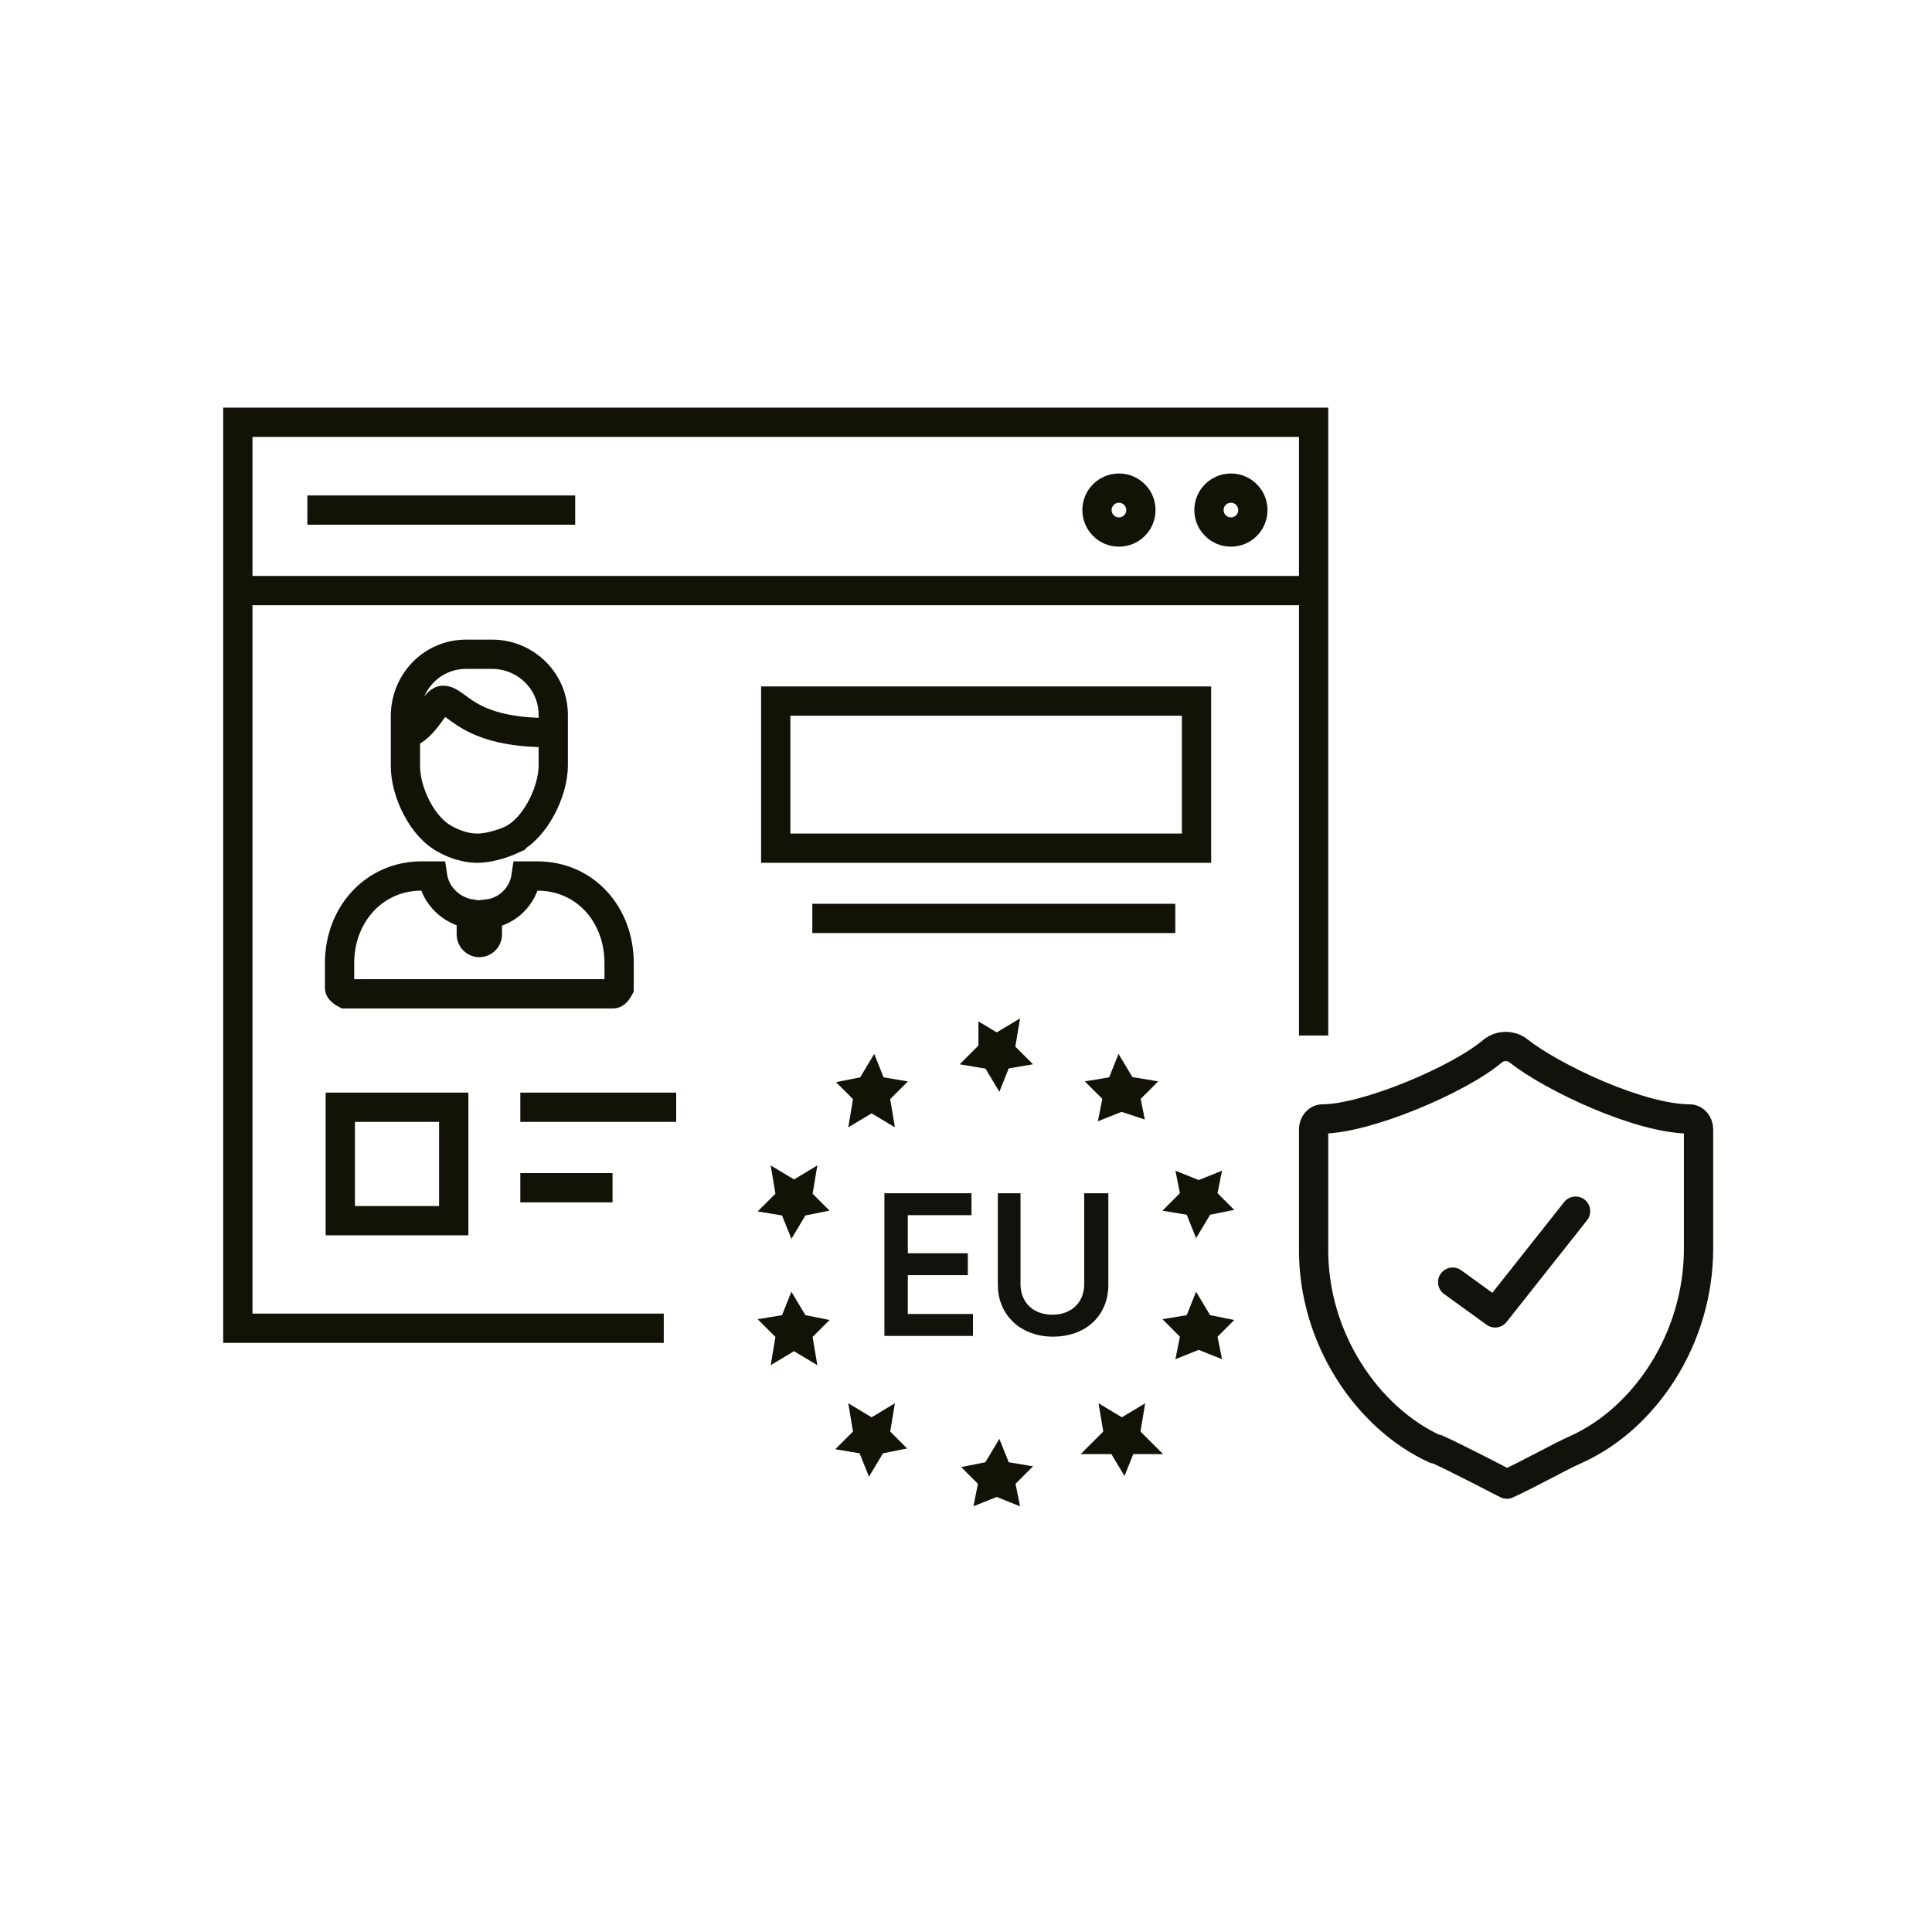 <?xml version="1.0" encoding="UTF-8"?>
<svg xmlns="http://www.w3.org/2000/svg" id="Info" viewBox="0 0 26.4 26.4">
  <defs>
    <style>.cls-1{fill:#12120d;stroke-width:.15px;}.cls-1,.cls-2,.cls-3{stroke-miterlimit:10;}.cls-1,.cls-4{stroke:#12120d;}.cls-2{stroke-width:.4px;}.cls-2,.cls-3{stroke:#131207;}.cls-2,.cls-3,.cls-4{fill:none;}.cls-3,.cls-4{stroke-width:.4px;}.cls-4{stroke-linecap:round;stroke-linejoin:round;}</style>
  </defs>
  <g id="Intelligente_Netzwerksicherheit">
    <g id="Intelligentes-Netzwerkmanagement_weiss">
      <g id="IT-Sicherheit_Patientendatensouveränität">
        <path class="cls-4" d="m19.61,19.8c-.92-.42-1.67-1.51-1.66-2.74v-1.63c0-.07.05-.14.12-.14.59,0,1.86-.53,2.33-.93.1-.08.25-.08.35,0,.47.37,1.66.93,2.34.93.07,0,.12.07.12.14v1.63c0,1.24-.74,2.32-1.66,2.74-.25.11-.65.34-.96.48,0,0-.71-.37-.96-.48Z"></path>
        <polyline class="cls-4" points="19.85 17.52 20.43 17.94 21.53 16.55"></polyline>
      </g>
    </g>
  </g>
  <g id="High_Density">
    <path class="cls-3" d="m6.98,11.48c.34-.16.58-.67.58-1.02v-.69c0-.46-.37-.82-.82-.83h-.37c-.46,0-.82.37-.83.83v.7c0,.35.23.85.57,1.01,0,0,.19.11.41.11s.46-.11.46-.11Zm.58-1.47c-1.18.02-1.31-.45-1.51-.44-.11,0-.25.39-.49.45"></path>
  </g>
  <g id="High_Density-2">
    <path class="cls-3" d="m4.72,13.58s-.08-.04-.08-.08v-.34c0-.66.47-1.19,1.12-1.19h.15c.04.27.26.48.53.52v.28c0,.06.05.11.11.11s.11-.05.11-.11v-.28c.27-.03.49-.24.53-.52h.15c.66,0,1.12.53,1.12,1.19v.34s-.04.08-.08.08h-3.65Z"></path>
  </g>
  <polyline class="cls-3" points="9.07 18.15 3.25 18.15 3.25 5.77 17.95 5.77 17.95 14.15"></polyline>
  <line class="cls-3" x1="8.37" y1="16.23" x2="7.11" y2="16.23"></line>
  <line class="cls-3" x1="7.86" y1="6.97" x2="4.2" y2="6.97"></line>
  <line class="cls-3" x1="9.24" y1="15.13" x2="7.11" y2="15.13"></line>
  <line class="cls-3" x1="16.06" y1="12.55" x2="11.1" y2="12.55"></line>
  <line class="cls-3" x1="3.2" y1="8.07" x2="17.9" y2="8.07"></line>
  <circle class="cls-3" cx="15.29" cy="6.97" r=".3"></circle>
  <circle class="cls-3" cx="16.82" cy="6.97" r=".3"></circle>
  <rect class="cls-3" x="10.6" y="9.58" width="5.75" height="2.01"></rect>
  <rect class="cls-3" x="4.65" y="15.13" width="1.55" height="1.55"></rect>
  <g id="_Radiale_Wiederholung_">
    <polygon class="cls-2" points="13.62 20.24 13.57 20.26 13.58 20.21 13.54 20.17 13.59 20.16 13.62 20.11 13.64 20.16 13.7 20.17 13.66 20.21 13.67 20.26 13.62 20.24"></polygon>
  </g>
  <g id="_Radiale_Wiederholung_-2">
    <polygon class="cls-2" points="11.89 19.68 11.83 19.67 11.87 19.63 11.86 19.57 11.91 19.6 11.96 19.57 11.95 19.63 11.99 19.67 11.94 19.68 11.91 19.73 11.89 19.68"></polygon>
  </g>
  <g id="_Radiale_Wiederholung_-3">
    <polygon class="cls-2" points="10.81 18.2 10.77 18.16 10.83 18.15 10.85 18.1 10.88 18.15 10.93 18.16 10.89 18.2 10.9 18.26 10.85 18.23 10.8 18.26 10.81 18.2"></polygon>
  </g>
  <g id="_Radiale_Wiederholung_-4">
    <polygon class="cls-2" points="10.81 16.38 10.8 16.32 10.85 16.35 10.9 16.32 10.89 16.38 10.93 16.42 10.88 16.43 10.85 16.48 10.83 16.43 10.77 16.42 10.81 16.38"></polygon>
  </g>
  <g id="_Radiale_Wiederholung_-5">
    <polygon class="cls-2" points="11.88 14.9 11.91 14.85 11.93 14.9 11.99 14.91 11.95 14.95 11.96 15.01 11.91 14.98 11.86 15.01 11.87 14.95 11.83 14.91 11.88 14.9"></polygon>
  </g>
  <g id="_Radiale_Wiederholung_-6">
    <polygon class="cls-2" points="13.62 14.34 13.67 14.31 13.66 14.37 13.7 14.41 13.64 14.42 13.62 14.47 13.59 14.42 13.53 14.41 13.57 14.37 13.57 14.31 13.62 14.34"></polygon>
  </g>
  <g id="_Radiale_Wiederholung_-7">
    <polygon class="cls-2" points="15.35 14.9 15.41 14.91 15.37 14.95 15.38 15 15.32 14.98 15.27 15 15.28 14.95 15.24 14.91 15.3 14.9 15.32 14.85 15.35 14.9"></polygon>
  </g>
  <g id="_Radiale_Wiederholung_-8">
    <polygon class="cls-2" points="16.42 16.37 16.46 16.41 16.41 16.42 16.38 16.47 16.36 16.42 16.3 16.41 16.34 16.37 16.33 16.32 16.38 16.34 16.43 16.32 16.42 16.37"></polygon>
  </g>
  <g id="_Radiale_Wiederholung_-9">
    <polygon class="cls-2" points="16.42 18.2 16.43 18.25 16.38 18.23 16.33 18.25 16.34 18.2 16.3 18.16 16.36 18.15 16.38 18.1 16.41 18.15 16.46 18.16 16.42 18.2"></polygon>
  </g>
  <g id="_Radiale_Wiederholung_-10">
    <polygon class="cls-2" points="15.35 19.67 15.33 19.72 15.3 19.67 15.25 19.67 15.29 19.63 15.28 19.57 15.33 19.6 15.38 19.57 15.37 19.63 15.41 19.67 15.35 19.67"></polygon>
  </g>
  <path class="cls-1" d="m12.16,16.38h1.04v.15h-.87v.67h.82v.15h-.82v.68h.89v.15h-1.06v-1.79Z"></path>
  <path class="cls-1" d="m15.07,16.38v1.18c0,.37-.27.63-.68.63s-.68-.27-.68-.63v-1.18h.16v1.17c0,.28.2.49.51.49s.51-.21.51-.49v-1.17h.16Z"></path>
</svg>
